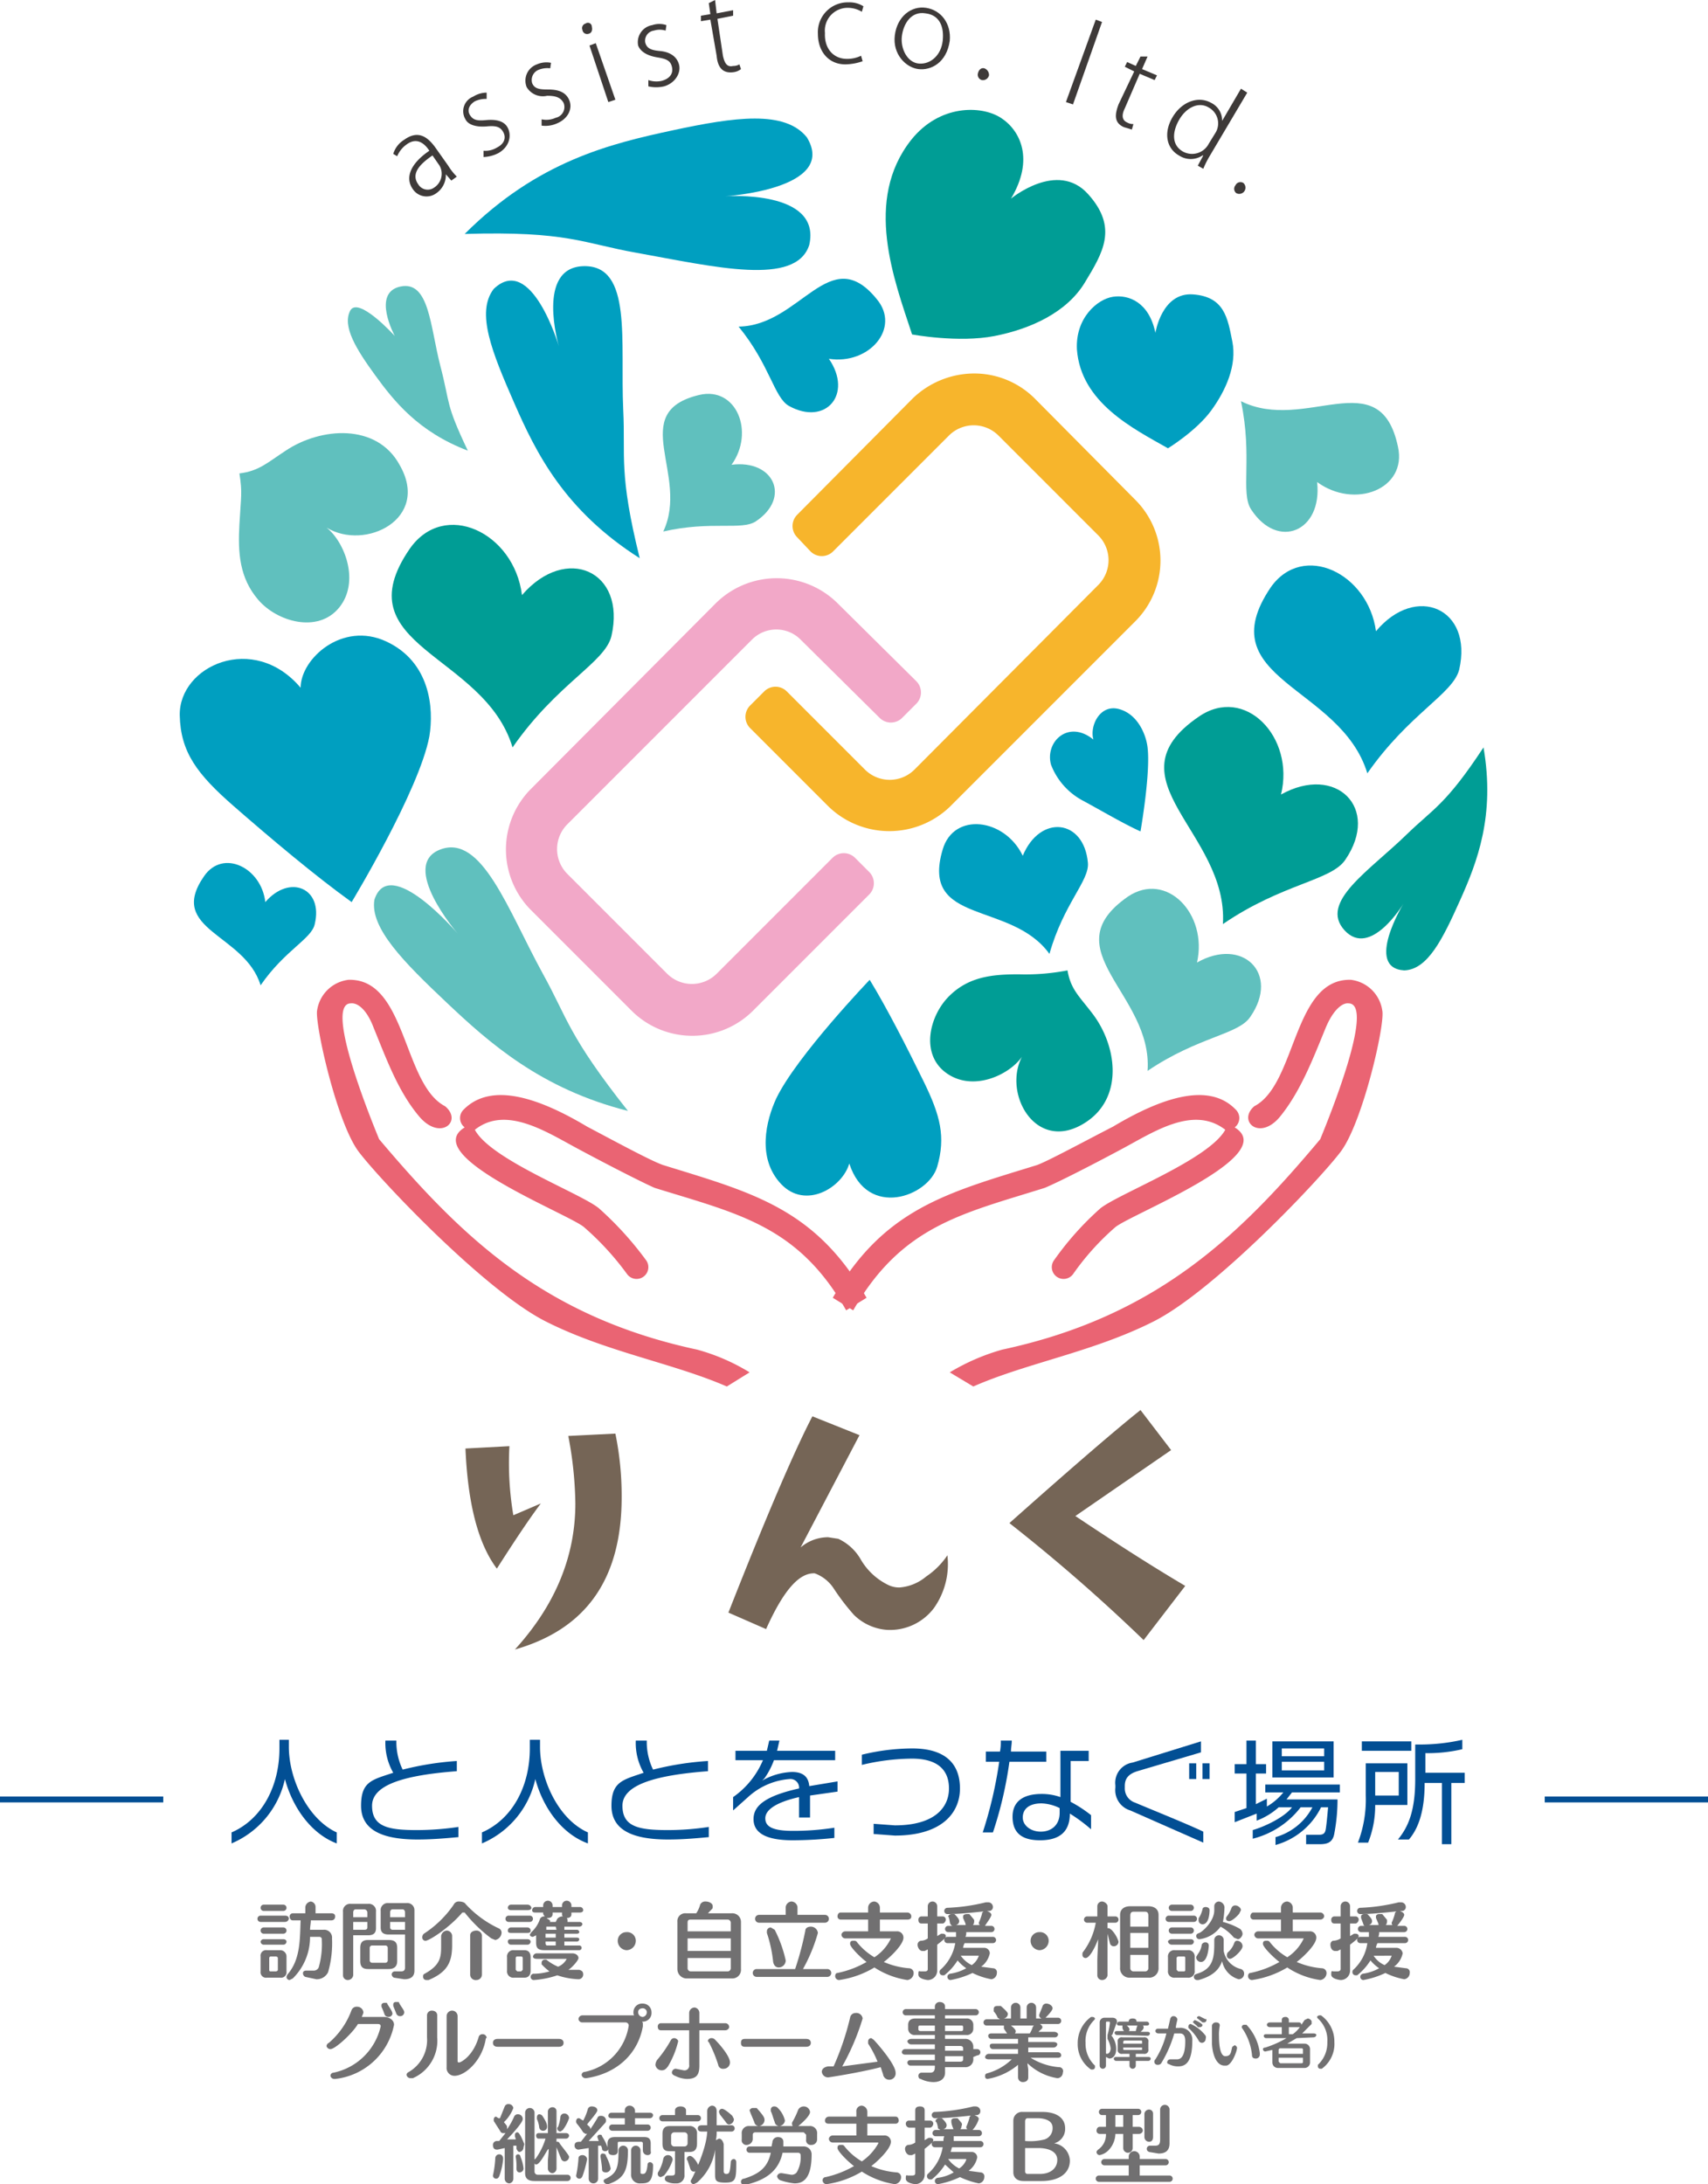 <svg xmlns="http://www.w3.org/2000/svg" viewBox="0 0 217.6 278.2"><path d="M33.2,244.8a.4.4,0,0,1,0-.8h3.1c.4,0,.5.2.5.4a.5.5,0,0,1-.5.4Zm2.5,7.1H34a.7.7,0,0,1-.8-.8v-1.9a.7.7,0,0,1,.8-.8h1.7a.8.8,0,0,1,.8.8v1.9A.7.7,0,0,1,35.7,251.9Zm-2.1-8.5a.4.4,0,1,1,0-.8h2.5a.4.4,0,0,1,0,.8Zm0,4.3a.4.4,0,0,1-.4-.4.4.4,0,0,1,.4-.3h2.5c.3,0,.4.2.4.3a.4.4,0,0,1-.4.4Zm0-1.4a.4.4,0,1,1,0-.8h2.5a.4.4,0,0,1,0,.8Zm1.8,3.1c0-.1-.1-.2-.3-.2h-.6a.2.2,0,0,0-.2.2v1.5c0,.2.1.2.2.2h.6c.2,0,.3-.1.3-.2Zm6.4,1.8a1.6,1.6,0,0,1-1.5.9l-1.4-.3a.5.5,0,0,1-.3-.5c0-.2.2-.3.4-.3h.9a.7.7,0,0,0,.7-.4,10.8,10.8,0,0,0,.4-3.5V247a.3.3,0,0,0-.3-.3H39.5a7.4,7.4,0,0,1-2.2,5.3l-.4.2a.4.4,0,0,1-.4-.4.8.8,0,0,1,.2-.4c1.6-1.9,1.5-4.5,1.6-6.8h-1c-.3,0-.4-.3-.4-.5a.4.4,0,0,1,.4-.4h1.6v-.8a.8.8,0,0,1,.7-.7.7.7,0,0,1,.6.7v.8h2c.4,0,.5.2.5.4s-.1.5-.5.5H39.6c0,.4-.1.8-.1,1.2h1.7a1,1,0,0,1,1.1,1.1A13.4,13.4,0,0,1,41.8,251.2Z" fill="#717071"/><path d="M46.9,246.5H45v5.1a.7.7,0,0,1-.7.6.6.6,0,0,1-.6-.6v-8.1a.9.9,0,0,1,1-1h2.2a.9.9,0,0,1,1,1v2.1C47.9,246.2,47.6,246.5,46.9,246.5Zm-.1-2.9a.4.4,0,0,0-.4-.4H45.3c-.2,0-.3.2-.3.4v.6h1.8Zm0,1.2H45v1h1.4c.3,0,.4-.1.4-.3Zm2.7,6H46.9c-.7,0-1-.3-1-1v-1.7c0-.7.3-1,1-1h2.6c.8,0,1.1.3,1.1,1v1.7C50.6,250.4,50.3,250.8,49.5,250.8Zm-.1-2.7a.3.3,0,0,0-.3-.3H47.4a.3.3,0,0,0-.3.3v1.6a.3.3,0,0,0,.3.3h1.7a.3.3,0,0,0,.3-.3Zm2.1,4-1.3-.2a.5.5,0,0,1-.3-.4.4.4,0,0,1,.4-.4h.8c.4,0,.5-.2.5-.5v-4.2H49.5c-.7,0-1-.3-1-.9v-2.1a.9.9,0,0,1,1-1h2.3a.9.9,0,0,1,1,.9V251C52.8,251.7,52.4,252.1,51.5,252.1Zm.1-8.5c0-.2-.1-.4-.3-.4H50c-.2,0-.3.2-.3.4v.6h1.9Zm0,1.2H49.7v.7a.3.3,0,0,0,.3.3h1.6Z" fill="#717071"/><path d="M63.9,246.2a1,1,0,0,1-.8.9l-.5-.2a17.6,17.6,0,0,1-3.4-3.3h-.3c-1.6,1.9-4.2,3.6-4.7,3.6a.4.4,0,0,1-.4-.4.6.6,0,0,1,.2-.5,13.4,13.4,0,0,0,3.8-3.7.7.7,0,0,1,.7-.4c.3,0,.7.1.8.3a13.5,13.5,0,0,0,4.2,3.1A.6.6,0,0,1,63.9,246.2Zm-9.3,6h-.3a.4.4,0,0,1-.4-.4c0-.2,0-.3.2-.4,2-1.1,2.1-2.1,2.1-3.5v-1.3a.8.8,0,0,1,.7-.7.7.7,0,0,1,.7.7v1.2C57.6,249.9,57,251.2,54.6,252.2Zm6.1,0a.7.7,0,0,1-.8-.7v-5c0-.4.4-.6.8-.6a.7.7,0,0,1,.7.6v5A.7.7,0,0,1,60.7,252.2Z" fill="#717071"/><path d="M64.8,244.8a.4.4,0,1,1,0-.8h2.7a.4.4,0,1,1,0,.8Zm2,7.1H65.5a.8.8,0,0,1-.9-.9v-1.7a.8.8,0,0,1,.9-.9h1.3c.6,0,.8.4.8.9V251C67.6,251.6,67.3,251.9,66.8,251.9Zm-1.7-5.7c-.3,0-.4-.1-.4-.3a.4.4,0,0,1,.4-.4h2.1a.4.4,0,0,1,.4.4c0,.2-.1.3-.4.3Zm0,1.5a.4.4,0,0,1-.4-.4c0-.2.1-.3.4-.3h2.1c.3,0,.4.2.4.3a.4.4,0,0,1-.4.4Zm0-4.4c-.2,0-.4-.1-.4-.3a.4.4,0,0,1,.4-.4h2.1a.5.5,0,0,1,.5.4c0,.2-.2.3-.5.3Zm1.5,6.1a.2.2,0,0,0-.2-.2h-.5a.2.2,0,0,0-.2.2v1.5l.2.2h.5l.2-.2Zm6.2-5.8v.2c0,.4-.3.5-.6.5h0a.4.4,0,0,1,.1.3v.2h1.5c.2,0,.4.1.4.3a.4.4,0,0,1-.4.3H71.9v.4h1.6a.3.3,0,0,1,.3.3c0,.1-.1.2-.3.2H71.9v.5h1.6c.2,0,.3.1.3.2a.3.3,0,0,1-.3.3H71.9v.5h1.9a.3.3,0,0,1,.3.3.3.3,0,0,1-.3.3H69.4c-.9,0-1.1-.3-1.1-1v-.9l-.4.2c-.2,0-.4-.1-.4-.3l.2-.3a3.9,3.9,0,0,0,1.1-1.7.6.6,0,0,1,.6-.3l-.2-.3v-.2h-1c-.3,0-.4-.1-.4-.3a.4.4,0,0,1,.4-.4h1v-.2a.6.6,0,0,1,1.2,0v.2h1.2v-.2a.6.6,0,0,1,1.2,0v.2h1.1a.4.4,0,0,1,.4.4c0,.2-.2.3-.4.3Zm1.5,7.9a.6.6,0,0,1-.6.6,9.6,9.6,0,0,1-2.7-.5,11.8,11.8,0,0,1-3,.6.4.4,0,0,1-.4-.4c0-.2.1-.3.3-.4a7.1,7.1,0,0,0,2.1-.3,8.1,8.1,0,0,1-1-.9V250a.4.4,0,0,1,.4-.4h.2a6,6,0,0,0,1.5.9,2.1,2.1,0,0,0,1.1-1H68.4c-.3,0-.5-.1-.5-.3a.5.5,0,0,1,.5-.4h4.5c.5,0,.8.3.8.6s-.9,1.3-1.3,1.5h1.4C74.1,251,74.3,251.1,74.3,251.5Zm-3.5-6.1H69.6v.4h1.3Zm0,.9H69.5v.5h1.3Zm0,1H69.5v.2c0,.2.1.3.2.3h1.1Zm.8-3.5v-.2H70.4v.2c0,.3-.2.5-.6.5s.3.2.3.4a.1.1,0,0,1-.1.1h.8l.2-.4a.9.9,0,0,1,.6-.3h.1A.4.4,0,0,1,71.6,243.8Z" fill="#717071"/><path d="M79.8,248.4a1.2,1.2,0,0,1-1.1-1.2,1.1,1.1,0,0,1,1.1-1.1,1.1,1.1,0,0,1,1.2,1.1A1.2,1.2,0,0,1,79.8,248.4Z" fill="#717071"/><path d="M93.3,252H87.4a1.2,1.2,0,0,1-1.1-1.2v-6a1,1,0,0,1,1.1-1.1h1.3a3.7,3.7,0,0,0,.5-1.1.7.7,0,0,1,.7-.4c.4,0,.9.2.9.6s0,.2-.6.9h3a1.1,1.1,0,0,1,1.2,1.1v6A1.1,1.1,0,0,1,93.3,252Zm-.2-7.1a.4.4,0,0,0-.4-.4H88c-.3,0-.4.1-.4.4V246h5.5Zm0,2H87.6v1.6h5.5Zm0,2.5H87.6v1.3a.4.4,0,0,0,.4.4h4.7a.4.4,0,0,0,.4-.4Z" fill="#717071"/><path d="M96.4,251.8a.5.5,0,0,1-.5-.5.5.5,0,0,1,.5-.5h4.9a39.2,39.2,0,0,0,1.3-4.9c0-.3.3-.5.7-.5a.9.9,0,0,1,.9.8,21.1,21.1,0,0,1-1.9,4.6h3.1a.5.5,0,0,1,.5.5.5.5,0,0,1-.5.5Zm.3-6.9a.5.5,0,0,1,0-1h3.4v-1a.8.8,0,0,1,.7-.7.8.8,0,0,1,.8.7v1h3.5a.5.5,0,0,1,0,1Zm3.4,4.8a.9.9,0,0,1-.9.9c-.3,0-.6-.2-.7-.7a17,17,0,0,0-.8-3.7V246a.5.5,0,0,1,.5-.5l.5.3A16.4,16.4,0,0,1,100.1,249.7Z" fill="#717071"/><path d="M116.4,251.3a.9.9,0,0,1-.8.9,10.6,10.6,0,0,1-4.2-1.6,12,12,0,0,1-4.5,1.6.5.5,0,0,1-.5-.5c0-.2.1-.4.3-.4a12.4,12.4,0,0,0,3.7-1.4c-.8-.6-2.1-1.9-2.1-2.3s.2-.4.5-.4a.4.4,0,0,1,.4.2,7.9,7.9,0,0,0,2.2,1.9,5.8,5.8,0,0,0,2.1-2.4h-5.8a.5.5,0,0,1-.5-.5.5.5,0,0,1,.5-.4h2.9v-1.5h-3.5a.4.4,0,0,1-.4-.4c0-.2.1-.5.4-.5h3.5V243a.8.8,0,0,1,.8-.8.8.8,0,0,1,.7.8v.6h3.5a.5.5,0,0,1,.5.5c0,.2-.1.4-.5.4h-3.5V246h2.1a.8.8,0,0,1,.9.8c0,.9-1.7,2.5-2.5,3.1a10,10,0,0,0,3.2.8A.6.6,0,0,1,116.4,251.3Z" fill="#717071"/><path d="M119.4,247.7V251a1.2,1.2,0,0,1-1.2,1.2s-1.2-.1-1.2-.7.1-.4.3-.4h.5c.3,0,.4-.1.4-.3v-2.5l-.4.2h-.3c-.3,0-.6-.4-.6-.8a.5.5,0,0,1,.4-.5,1.6,1.6,0,0,0,.9-.3V245h-.8c-.3,0-.4-.2-.4-.5a.4.4,0,0,1,.4-.4h.8v-1.3a.6.6,0,1,1,1.2,0v1.3h.7a.4.4,0,0,1,.4.4c0,.2-.2.5-.4.5h-.7v1.6l.5-.3h.2c.2,0,.4.1.4.3S120.3,247,119.4,247.7Zm7.6,3.6a.8.8,0,0,1-.7.8,9,9,0,0,1-2.4-.8,11.1,11.1,0,0,1-2.8.9.4.4,0,0,1-.4-.4c0-.2.1-.3.3-.4a5.8,5.8,0,0,0,2.1-.7,5.2,5.2,0,0,1-1.1-1,7.5,7.5,0,0,1-1.7,1.9h-.2a.4.4,0,0,1-.4-.4.4.4,0,0,1,.1-.3,5.8,5.8,0,0,0,1.9-3.4h-1a.4.4,0,1,1,0-.8h1.1v-.6h-1a.4.4,0,1,1,0-.8h.6c-.2,0-.2-.1-.3-.2s-.1-.5-.2-.8-.1-.1-.1-.2.2-.3.4-.3h.4c.5.5.6.7.6.9a.5.5,0,0,1-.5.5h3.2c-.1,0-.2-.1-.2-.3h0a7.6,7.6,0,0,0,.4-1.1c0-.3.3-.4.5-.4s.7.2.7.5-.8,1.3-.8,1.4h.8a.4.4,0,1,1,0,.8h-3.2a1.3,1.3,0,0,1-.1.6h3.5a.4.4,0,1,1,0,.8h-3.6a1.4,1.4,0,0,0-.2.6h2.7a.7.7,0,0,1,.7.7,2.8,2.8,0,0,1-1.1,1.7l1.5.2A.5.5,0,0,1,127,251.3Zm-6.3-7.5a.4.4,0,0,1,0-.8,24.1,24.1,0,0,0,4.9-.7h.3a.6.6,0,0,1,.6.6.5.5,0,0,1-.4.5C125.5,243.4,122.8,243.8,120.7,243.8Zm4,5.3h-2.3a3.7,3.7,0,0,0,1.4,1.2A2.3,2.3,0,0,0,124.7,249.1Zm-.6-4.3a.6.6,0,0,1-.6.6c-.3,0-.5-.1-.5-.4l-.3-.7v-.2c0-.2.2-.3.5-.3h.3l.5.6A.4.4,0,0,1,124.1,244.8Z" fill="#717071"/><path d="M132.4,248.4a1.2,1.2,0,0,1-1.1-1.2,1.1,1.1,0,0,1,1.1-1.1,1.1,1.1,0,0,1,1.2,1.1A1.2,1.2,0,0,1,132.4,248.4Z" fill="#717071"/><path d="M142.5,247.3a.6.6,0,0,1-.6.6.5.5,0,0,1-.5-.4l-.3-1.2v5.3a.7.7,0,0,1-.7.6.6.6,0,0,1-.6-.6h0v-1.8c0-.7.1-2,.1-2.8-.4,1.1-1.1,2.4-1.6,2.4a.4.4,0,0,1-.4-.4c0-.2,0-.3.1-.4a8.6,8.6,0,0,0,1.6-3.7h-1.1a.4.4,0,0,1-.4-.4.4.4,0,0,1,.4-.4h1.3v-1.3h0a.6.6,0,0,1,.6-.6c.3,0,.7.3.7.6v1.3h1a.4.4,0,1,1,0,.8h-1v.7h.2l.3.2A3.8,3.8,0,0,1,142.5,247.3Zm3.8,4.6H144a1.2,1.2,0,0,1-1.3-1.3v-6.7c0-.7.5-1.1,1.3-1.1h2.3c.8,0,1.3.4,1.3,1.1v6.7A1.2,1.2,0,0,1,146.3,251.9Zm0-7.9c0-.3-.1-.5-.4-.5h-1.5c-.3,0-.4.2-.4.5v1.4h2.3Zm0,2.2H144v1.9h2.3Zm0,2.8H144v1.7a.4.4,0,0,0,.4.4h1.5a.4.4,0,0,0,.4-.4Z" fill="#717071"/><path d="M148.9,244.8a.4.4,0,0,1,0-.8h3.2a.4.4,0,0,1,0,.8Zm2.4,7.1h-1.6a.8.8,0,0,1-.9-.9v-1.7a.8.8,0,0,1,.9-.9h1.6a.8.8,0,0,1,.9.9V251A.8.8,0,0,1,151.3,251.9Zm-2-4.2a.5.5,0,0,1-.5-.4c0-.1.2-.3.5-.3h2.4c.3,0,.4.2.4.3a.4.4,0,0,1-.4.4Zm0-1.4a.4.4,0,0,1,0-.8h2.4a.4.4,0,0,1,0,.8Zm0-2.9a.4.4,0,0,1,0-.8h2.4a.4.4,0,0,1,0,.8Zm1.7,6c0-.1,0-.2-.2-.2h-.6c-.2,0-.3.1-.3.2v1.5l.2.2h.7c.2,0,.2-.1.2-.2Zm7.5,2a.7.7,0,0,1-.7.7,3,3,0,0,1-2.1-2.3c-.4,1.1-1.2,1.9-3,2.4h-.2a.4.4,0,0,1-.4-.4c0-.2.1-.3.4-.4,2-.6,2.2-2,2.2-3.8v-.5a.6.6,0,1,1,1.2,0v1.4a2.9,2.9,0,0,0,2.2,2.3A.6.6,0,0,1,158.5,251.4Zm-5.5-1.5a.6.6,0,0,1-.6-.6c0-.1.1-.2.2-.4a2.4,2.4,0,0,0,.5-1.2.5.5,0,0,1,.5-.3.4.4,0,0,1,.4.4C154,247.9,153.9,249.9,153,249.9Zm5.3-3.6c0,.3-.3.7-.6.7l-.5-.2a5.8,5.8,0,0,0-1.7-1.4,3.9,3.9,0,0,1-2.7,1.6.4.4,0,0,1-.4-.4c0-.2.1-.3.4-.4s1.9-1.4,1.9-2.9v-.5a.6.6,0,0,1,.6-.6.8.8,0,0,1,.7.7,11.1,11.1,0,0,1-.2,1.9,8.5,8.5,0,0,1,2.2.9A.9.9,0,0,1,158.3,246.3Zm-5.1-1.2a.5.5,0,0,1-.5-.5c0-.2,0-.3.1-.4a4.2,4.2,0,0,0,.4-1c0-.2.2-.3.4-.3s.5.1.5.4h0C154.1,243.4,154.1,245.1,153.2,245.1Zm3.4-.4c-.2,0-.4-.1-.4-.3a.4.4,0,0,1,.1-.3,3.9,3.9,0,0,0,.6-1.1.5.5,0,0,1,.5-.3c.3,0,.7.3.7.6l-.2.4C157.8,243.9,157,244.7,156.6,244.7Zm.1,4.8a.4.4,0,0,1-.4-.4.8.8,0,0,1,.1-.4,2.8,2.8,0,0,0,.8-1.1c.1-.3.2-.4.4-.4a.7.7,0,0,1,.7.7C158.3,248.4,157.1,249.5,156.7,249.5Z" fill="#717071"/><path d="M169,251.3a.9.9,0,0,1-.8.9,10.1,10.1,0,0,1-4.2-1.6,12,12,0,0,1-4.5,1.6.5.5,0,0,1-.5-.5c0-.2.1-.4.3-.4a12.4,12.4,0,0,0,3.7-1.4c-.8-.6-2.1-1.9-2.1-2.3s.2-.4.5-.4a.4.4,0,0,1,.4.2,7.9,7.9,0,0,0,2.2,1.9,5.8,5.8,0,0,0,2.1-2.4h-5.8a.5.5,0,0,1-.5-.5.5.5,0,0,1,.5-.4h2.9v-1.5h-3.5a.4.4,0,0,1-.4-.4c0-.2.1-.5.4-.5h3.5V243a.8.8,0,0,1,.8-.8.8.8,0,0,1,.7.8v.6h3.5a.5.5,0,0,1,.5.5.5.5,0,0,1-.5.4h-3.5V246h2.1a.8.8,0,0,1,.9.8c0,.9-1.7,2.5-2.5,3.1a10,10,0,0,0,3.2.8A.6.6,0,0,1,169,251.3Z" fill="#717071"/><path d="M172,247.7V251a1.2,1.2,0,0,1-1.2,1.2s-1.2-.1-1.2-.7.1-.4.3-.4h.5c.2,0,.4-.1.4-.3v-2.5l-.4.2h-.3c-.4,0-.6-.4-.6-.8a.5.5,0,0,1,.3-.5,1.9,1.9,0,0,0,1-.3V245H170c-.3,0-.4-.2-.4-.5a.4.4,0,0,1,.4-.4h.8v-1.3a.6.6,0,0,1,1.2,0v1.3h.7a.4.4,0,0,1,.4.4c0,.2-.2.5-.4.5H172v1.6l.5-.3h.2c.2,0,.4.1.4.3S172.9,247,172,247.7Zm7.6,3.6a.8.8,0,0,1-.7.8,9,9,0,0,1-2.4-.8,11.1,11.1,0,0,1-2.8.9.4.4,0,0,1-.4-.4c0-.2.1-.3.3-.4a5.8,5.8,0,0,0,2.1-.7,5.2,5.2,0,0,1-1.1-1,7.5,7.5,0,0,1-1.7,1.9h-.2a.4.4,0,0,1-.4-.4.4.4,0,0,1,.1-.3,5.6,5.6,0,0,0,1.8-3.4h-.9a.4.4,0,1,1,0-.8h1.1v-.6h-1a.4.4,0,0,1,0-.8h.5a.2.2,0,0,1-.2-.2l-.3-.8v-.2c0-.2.2-.3.4-.3h.4c.5.5.6.7.6.9a.5.5,0,0,1-.5.5h3.1a.4.4,0,0,1-.1-.3h0a7.6,7.6,0,0,0,.4-1.1c0-.3.3-.4.5-.4s.7.2.7.5-.8,1.3-.9,1.4h.9a.4.4,0,1,1,0,.8h-3.2a1.3,1.3,0,0,1-.1.6H179a.4.4,0,1,1,0,.8h-3.5a1.4,1.4,0,0,0-.2.6h2.6a.8.8,0,0,1,.8.7,2.8,2.8,0,0,1-1.1,1.7l1.5.2A.5.5,0,0,1,179.6,251.3Zm-6.3-7.5a.4.4,0,0,1,0-.8,24.1,24.1,0,0,0,4.9-.7h.3a.6.6,0,0,1,.6.6.5.5,0,0,1-.4.5C178.1,243.4,175.3,243.8,173.3,243.8Zm4,5.3H175a3.1,3.1,0,0,0,1.4,1.2A2.3,2.3,0,0,0,177.3,249.1Zm-.6-4.3a.6.6,0,0,1-.6.6c-.3,0-.5-.1-.5-.4l-.3-.7v-.2c0-.2.2-.3.4-.3h.4l.5.6A.4.4,0,0,1,176.7,244.8Z" fill="#717071"/><path d="M42.7,264.8h-.1a.5.5,0,0,1-.5-.4.4.4,0,0,1,.4-.4,7.8,7.8,0,0,0,6-5.9c0-.2-.1-.3-.4-.3H45.6c-.7,1.2-2.9,3.2-3.5,3.2a.5.5,0,0,1-.5-.4.5.5,0,0,1,.3-.4,10,10,0,0,0,2.9-4.2.7.7,0,0,1,.7-.4.8.8,0,0,1,.8.7c0,.2-.2.5-.2.6h2.8c.7,0,1.3.4,1.3,1A8.6,8.6,0,0,1,42.7,264.8Zm7.3-8.3a.5.5,0,0,1-.5.4.5.5,0,0,1-.5-.3,10.4,10.4,0,0,0-.4-1v-.2c0-.2.2-.3.4-.3h.3C49.3,255.3,50,256.1,50,256.5Zm1.5-.2a.5.5,0,0,1-.5.5.5.5,0,0,1-.5-.3l-.4-1v-.2a.3.3,0,0,1,.3-.3h.4C51,255.5,51.5,256,51.5,256.3Z" fill="#717071"/><path d="M52.6,264.7h-.3a.5.5,0,0,1-.5-.4c0-.2.1-.3.3-.4a4.7,4.7,0,0,0,2.3-4.4v-2.8a.6.6,0,0,1,.6-.6c.4,0,.7.2.7.6v2.8A5.2,5.2,0,0,1,52.6,264.7Zm5.3-.3a1,1,0,0,1-1-1.1v-6.5a.7.7,0,0,1,1.4,0v5.7c0,.1,0,.2.2.2s1.8-.8,2.5-3.3a.5.5,0,0,1,.5-.3.5.5,0,0,1,.5.5h-.1C61.5,262.4,59.3,264.4,57.9,264.4Z" fill="#717071"/><path d="M63.4,260.7c-.4,0-.6-.2-.6-.5s.2-.5.6-.5h7.8c.4,0,.6.2.6.5s-.2.5-.6.5Z" fill="#717071"/><path d="M81.9,257.5h-.1a.4.4,0,0,1,.1.3v.3c-.6,3.4-3.2,6-7.2,6.6h-.1a.5.5,0,0,1-.5-.4.4.4,0,0,1,.4-.4,7.1,7.1,0,0,0,5.6-5.9.4.4,0,0,0-.4-.4H74.2a.5.5,0,0,1-.5-.4.5.5,0,0,1,.5-.5h6.6c-.1-.1-.1-.2-.1-.4a1.1,1.1,0,0,1,1.2-1.1,1.1,1.1,0,0,1,1.1,1.1A1.1,1.1,0,0,1,81.9,257.5Zm0-1.7c-.4,0-.6.2-.6.5a.6.6,0,0,0,.6.6.6.6,0,0,0,.5-.6A.5.5,0,0,0,81.9,255.8Z" fill="#717071"/><path d="M85.1,263.2c-.3.4-.5.5-.8.5a.8.8,0,0,1-.8-.7,1.4,1.4,0,0,1,.2-.6,15.1,15.1,0,0,0,1.8-2.6.5.5,0,0,1,.4-.2c.2,0,.5.2.5.4A11.4,11.4,0,0,1,85.1,263.2Zm7.8-5a.5.5,0,0,1-.5.4H89.1v4.5c0,1.1-.3,1.7-1.6,1.7a3.7,3.7,0,0,1-1.5-.4c-.3-.1-.4-.3-.4-.4a.5.5,0,0,1,.5-.5h0l1,.2a.6.6,0,0,0,.7-.7v-4.4H84.2c-.3,0-.4-.2-.4-.5a.4.4,0,0,1,.4-.4h3.6v-1.3a.7.7,0,0,1,.7-.7.7.7,0,0,1,.6.7v1.3h3.3A.5.5,0,0,1,92.9,258.2Zm.1,4.5a.8.8,0,0,1-.8.8.6.6,0,0,1-.7-.5,17.8,17.8,0,0,0-1.2-2.9c-.1,0-.1-.1-.1-.2s.2-.3.4-.3a.6.6,0,0,1,.5.2C91.7,260.4,93,261.9,93,262.7Z" fill="#717071"/><path d="M94.9,260.7c-.4,0-.5-.2-.5-.5s.1-.5.5-.5h7.8c.4,0,.6.2.6.5s-.2.5-.6.5Z" fill="#717071"/><path d="M114.1,264a.8.8,0,0,1-.8.9.8.8,0,0,1-.8-.7l-.3-.9c-2.7.7-6.6,1.3-6.7,1.3a.8.8,0,0,1-.8-.7c0-.3.2-.6.8-.7h.7a34.7,34.7,0,0,0,2.1-6.2.7.7,0,0,1,.7-.6.8.8,0,0,1,.9.7,30.4,30.4,0,0,1-2.6,6.1l4.5-.6a12.7,12.7,0,0,0-1.2-2.3V260a.4.4,0,0,1,.4-.4l.3.2C111.6,260.1,114.1,262.9,114.1,264Z" fill="#717071"/><path d="M124,262v.2a1,1,0,0,1-1.1,1.1h-2.5v.7c0,.7-.5,1.2-1.5,1.2a3.7,3.7,0,0,1-1.6-.4c-.2,0-.3-.2-.3-.4a.4.4,0,0,1,.4-.4h1.1c.4,0,.6-.2.6-.7v-.2H116a.4.4,0,0,1-.4-.4c0-.1.1-.3.4-.3h3.1v-.7h-3.8c-.3,0-.4-.2-.4-.3a.4.4,0,0,1,.4-.4h3.8v-.6h-3a.5.5,0,0,1-.5-.4c0-.1.2-.3.5-.3h3v-.5h-2.5a.8.8,0,0,1-.9-.8v-.5c0-.5.3-.8.9-.8h2.5v-.4h-3.7a.4.4,0,0,1,0-.8h3.7v-.3a.6.6,0,0,1,.6-.6c.4,0,.7.2.7.6v.3h3.9a.4.4,0,0,1,0,.8h-3.9v.4h2.7a.8.8,0,0,1,.9.8v.5a.8.8,0,0,1-.9.8h-2.7v.5h2.5a1,1,0,0,1,1.1,1v.3h.5a.4.4,0,0,1,0,.8Zm-4.9-4h-1.8c-.2,0-.3,0-.3.2v.3c0,.1.1.2.3.2h1.8Zm3.6.2c0-.2-.1-.2-.2-.2h-2.1v.7h2.1a.2.2,0,0,0,.2-.2Zm-.4,2.4h-1.9v.6h2.3v-.3C122.7,260.7,122.6,260.6,122.3,260.6Zm.4,1.3h-2.3v.7h1.9c.3,0,.4-.1.4-.3Z" fill="#717071"/><path d="M135.4,264a.7.7,0,0,1-.7.7,7.1,7.1,0,0,1-3.8-1.9c0,.3.1.6.1.9v.9c0,.4-.3.6-.7.6a.6.6,0,0,1-.6-.6V263a8.2,8.2,0,0,1-3.9,1.8.3.3,0,0,1-.3-.3c0-.2,0-.3.2-.4a7.3,7.3,0,0,0,3.2-1.8H126c-.3,0-.5-.1-.5-.3a.5.5,0,0,1,.5-.4h3.7V261h-3.2a.4.4,0,0,1-.4-.4c0-.2.1-.3.4-.3h3.2v-.6h-3.4a.4.4,0,0,1-.4-.4c0-.2.2-.3.4-.3h2l-.4-.6V258h-2.2a.4.4,0,1,1,0-.8h1.7l-.3-.2a2.2,2.2,0,0,0-.5-.8v-.3c0-.3.2-.4.5-.4h.4c.8.7.9.9.9,1a.6.6,0,0,1-.6.6h1v-1.4a.6.6,0,0,1,1.2,0v1.4h.8v-1.4a.6.6,0,0,1,1.2,0v1.4h.7a.5.5,0,0,1-.3-.3v-.2l.4-1a.5.5,0,0,1,.5-.4c.4,0,.8.3.8.6s-.7,1-.9,1.2h1.6a.4.4,0,1,1,0,.8h-2.3c.1.1.3.2.3.4s-.1.2-.5.6h2c.3,0,.5.2.5.3a.4.4,0,0,1-.4.4H131v.6h3.2c.3,0,.5.1.5.3a.5.5,0,0,1-.5.4H131v.6h3.8a.4.4,0,0,1,.4.4c0,.1-.1.3-.4.3h-3.5a8.1,8.1,0,0,0,3.6,1.2A.5.5,0,0,1,135.4,264Zm-6.6-6c.5.4.6.6.6.7a.4.4,0,0,1-.1.3h1.9a3.9,3.9,0,0,0,.4-.9.1.1,0,0,0,.1-.1Z" fill="#717071"/><path d="M138.3,260.2a3.8,3.8,0,0,0,1.2,2.9v.2a.3.3,0,0,1-.3.3h-.2a3.9,3.9,0,0,1-1.7-3.3,4.1,4.1,0,0,1,1.7-3.4h.2c.1,0,.3.1.3.2a.3.3,0,0,1-.1.2A3.7,3.7,0,0,0,138.3,260.2Z" fill="#717071"/><path d="M141.7,259.2h-.1a.3.3,0,0,0,.1.2,2.7,2.7,0,0,1,.5,1.6c0,.8-.4,1.2-.9,1.2l-.4-.2v1.1a.4.4,0,1,1-.8,0v-5.5a.6.6,0,0,1,.6-.6h1c.4,0,.6.2.6.5a.4.4,0,0,1-.1.3Zm-.2,1.7a3.4,3.4,0,0,0-.4-1.2v-.5a9.9,9.9,0,0,0,.3-1.5c0-.1,0-.2-.1-.2H141c-.1,0-.1.1-.1.2v3.8a.1.1,0,0,0,.1.1C141.4,261.6,141.5,261.1,141.5,260.9Zm4.2.7h-1v.4h1.6c.2,0,.3.1.3.2a.3.3,0,0,1-.3.3h-1.6v.6a.4.4,0,1,1-.8,0v-.6h-1.7a.3.3,0,0,1-.3-.3c0-.1.1-.2.3-.2h1.7v-.4H143a.5.5,0,0,1-.6-.6v-.9a.5.5,0,0,1,.6-.6h2.7a.5.5,0,0,1,.6.6v.9A.5.5,0,0,1,145.7,261.6Zm-3.4-2.4a.3.3,0,0,1-.3-.3c0-.1.1-.2.3-.2h.9a.8.8,0,0,1-.2-.4V258h-.4c-.2,0-.3-.1-.3-.2a.3.3,0,0,1,.3-.3h1.2c0-.3.2-.4.5-.4s.5.1.5.4h1.3a.3.3,0,0,1,.3.3c0,.1-.1.2-.3.2h-.5c.1.1.1.1.1.2s0,.3-.4.6h.9c.2,0,.3.1.3.2a.3.3,0,0,1-.3.3Zm3.2.9c0-.1,0-.2-.1-.2h-2.1a.2.2,0,0,0-.2.2v.2h2.4Zm0,.7h-2.4v.2c0,.1.1.1.2.1h2.1c.1,0,.1,0,.1-.1Zm-2.1-2.9c.2.1.5.4.5.6a.3.3,0,0,1-.1.2h.9a6.4,6.4,0,0,1,.2-.7h-1.5Z" fill="#717071"/><path d="M150.1,263.2a2.4,2.4,0,0,1-1.2-.3.2.2,0,0,1-.2-.2.4.4,0,0,1,.4-.4h.8c.3,0,1.1,0,1.1-2.3,0-.8-.3-1-.7-1h-.7a15.3,15.3,0,0,1-1.6,3.7.5.5,0,0,1-.5.3.4.4,0,0,1-.3-.7,11,11,0,0,0,1.4-3.3h-1c-.3,0-.4-.2-.4-.3a.3.3,0,0,1,.3-.3h1.3l.3-1.3c.1-.2.2-.3.4-.3a.5.5,0,0,1,.5.4c0,.1-.2.8-.2,1.1h.4a1.5,1.5,0,0,1,1.7,1.6C151.9,262.6,151.1,263.2,150.1,263.2Zm3.5-3.5a.5.5,0,0,1-.5.5.5.5,0,0,1-.4-.3,6.1,6.1,0,0,0-1.3-1.6v-.2a.3.3,0,0,1,.3-.3,4.8,4.8,0,0,1,1.9,1.5A.6.6,0,0,1,153.6,259.7Zm-.4-1.8a.3.3,0,0,1-.3.3h-.3c-.1-.2-.3-.3-.5-.5s-.1-.1-.1-.2l.2-.2a2.8,2.8,0,0,1,.9.5Zm.5-.6a.3.3,0,0,1-.3.3h-.2l-.5-.4c-.1-.1-.2-.1-.2-.2s.1-.2.3-.2l.8.4C153.7,257.1,153.7,257.2,153.7,257.3Z" fill="#717071"/><path d="M156.2,263.1H156c-.9,0-1.5-1.1-1.6-2.8v-2.3a.5.5,0,0,1,.5-.4c.3,0,.5.1.5.4h0a6.1,6.1,0,0,0-.1,1.4c0,.3,0,2.5.8,2.5s.7-.6.9-1.2l.3-.2a.5.5,0,0,1,.3.3C157.6,261.3,156.9,263.1,156.2,263.1Zm4.3-1.4a.5.5,0,0,1-.5.5c-.3,0-.5-.1-.5-.5a7.3,7.3,0,0,0-1.2-3.3.3.3,0,0,1-.1-.2.3.3,0,0,1,.3-.3h.3a6.4,6.4,0,0,1,1.7,3.6Z" fill="#717071"/><path d="M165.2,259.6l-1.2.7h2.2a.7.7,0,0,1,.7.7v1.7a.7.7,0,0,1-.7.7h-3.4a.7.7,0,0,1-.7-.7h0v-1.6l-.9.2a.3.3,0,0,1-.3-.3c0-.1.1-.2.3-.2a13.1,13.1,0,0,0,2.7-1.2h-2.6a.3.3,0,0,1-.3-.3c0-.1.1-.2.3-.2h2v-.9h-1.5c-.3,0-.4-.2-.4-.3s.1-.3.4-.3h1.5v-.3c0-.3.2-.4.5-.4a.4.4,0,0,1,.4.4v.3h1.3a.3.3,0,0,1,.3.3h0l.4-.6.4-.2c.2,0,.5.2.5.4v.3l-1.2,1.2h1.4c.3,0,.4.1.4.2s-.1.3-.4.3Zm.8,1.5c0-.1,0-.2-.2-.2h-2.7a.2.2,0,0,0-.2.2v.5H166Zm0,1h-3.1v.5l.2.2h2.7c.2,0,.2-.1.2-.2Zm-.5-3.9h-1.3v.9h.5a3.8,3.8,0,0,0,.9-.9Z" fill="#717071"/><path d="M168.4,263.5h-.2a.3.3,0,0,1-.3-.3v-.2a3.8,3.8,0,0,0,1.2-2.9,3.7,3.7,0,0,0-1.2-3,.3.3,0,0,1-.1-.2c0-.1.2-.2.3-.2h.2a4.1,4.1,0,0,1,1.7,3.4A3.9,3.9,0,0,1,168.4,263.5Z" fill="#717071"/><path d="M66.7,273.5a.6.6,0,0,1-.5.6c-.2,0-.3-.2-.4-.4v-.4h-.4v4.2a.6.6,0,0,1-.5.6.6.6,0,0,1-.6-.6h0v-3.9l-.9.2h-.1c-.4,0-.5-.3-.5-.6a.5.5,0,0,1,.5-.5h.3l.8-1h-.3c-.2,0-.3-.1-.4-.3l-.7-1.1a.4.4,0,0,1-.1-.3c0-.2.1-.4.3-.4l.3.2h.2l.6-1.5a.5.5,0,0,1,.5-.3.6.6,0,0,1,.6.5,4.8,4.8,0,0,1-1.2,1.8c.3.4.4.4.4.7v.2a8.9,8.9,0,0,0,.9-1.6.5.5,0,0,1,.5-.3.6.6,0,0,1,.6.6c0,.1,0,.5-2,2.6h1.1c0-.2-.1-.3-.1-.4v-.2a.3.3,0,0,1,.3-.3c.1,0,.3,0,.9,1.5Zm-3.1,3.7c-.1.2-.2.3-.4.3a.4.4,0,0,1-.4-.4h0a13,13,0,0,0,.3-2.2.5.5,0,0,1,.5-.5c.3,0,.5.2.5.6A8.4,8.4,0,0,1,63.6,277.2Zm3.1-1a.5.5,0,0,1-.5.5c-.2,0-.4-.1-.4-.5a7.1,7.1,0,0,0-.1-1.5h0a.3.3,0,0,1,.3-.3.3.3,0,0,1,.3.3A5,5,0,0,1,66.7,276.2Zm5.8-1.5a.6.6,0,0,1-.6.6.5.5,0,0,1-.4-.3l-.6-1.5v2.7a.6.6,0,0,1-.5.6.6.6,0,0,1-.6-.6v-.9c0-.3.1-1,.1-1.5s-1,1.9-1.6,1.9a.2.2,0,0,1-.2-.2v1.1a.4.4,0,0,0,.4.4h3.8a.4.4,0,1,1,0,.8H68.1c-.8,0-1.2-.3-1.2-1v-7.7a.6.6,0,0,1,1.2,0v6a.1.1,0,0,1,.1-.1,8.4,8.4,0,0,0,1.3-2.6h-.9c-.2,0-.3-.2-.3-.4a.3.3,0,0,1,.3-.3h1.2v-2.8a.6.6,0,0,1,.6-.5.5.5,0,0,1,.5.5v2.8h1.2c.3,0,.4.2.4.3a.4.4,0,0,1-.4.4H70.9v.4H71c.1,0,.2,0,.3.2S72.5,274.5,72.5,274.7Zm-2.8-3.8a.5.5,0,0,1-.5.5.5.5,0,0,1-.5-.4,3.5,3.5,0,0,0-.3-1.1v-.2c0-.2.1-.4.3-.4a.5.5,0,0,1,.4.2C69.7,270.4,69.7,270.7,69.7,270.9Zm2,.4-.3.2a.4.4,0,0,1-.4-.4c0-.1,0-.1.1-.2a5,5,0,0,0,.3-1.3.5.5,0,0,1,.5-.4.6.6,0,0,1,.6.6A5.3,5.3,0,0,1,71.7,271.3Z" fill="#717071"/><path d="M82.5,274.5a.6.6,0,0,1-.6-.6V273a.2.2,0,0,0-.2-.2H78.9c-.2,0-.2.1-.2.2v1c0,.4-.3.5-.6.5s-.6-.1-.6-.5v-.3c0,.2-.2.3-.4.3s-.4-.1-.4-.3-.1-.2-.1-.4h-.4v4.2a.6.6,0,1,1-1.2,0v-3.9l-1.3.2a.5.5,0,0,1-.5-.5c0-.5.4-.5.8-.5a23.7,23.7,0,0,0,2.1-3c.1-.3.3-.3.5-.3a.6.6,0,0,1,.6.5c0,.2,0,.3-.1.4l-2.1,2.3h1.3c-.1-.1-.1-.3-.2-.5h0a.3.3,0,0,1,.3-.3c.1,0,.3,0,.3.2a6.1,6.1,0,0,1,.7,1.4h0v-.5c0-.5.3-.8.9-.8h3.8c.6,0,.8.3.8.8v1C83,274.3,82.8,274.5,82.5,274.5Zm-7.7-3.9.2.2a.4.4,0,0,1,.2.4.6.6,0,0,1-.6.6l-.3-.2a10.5,10.5,0,0,0-.8-1.1.4.4,0,0,1-.1-.3c0-.2.1-.4.3-.4s.2.1.6.3a6.7,6.7,0,0,0,.6-1.5.5.5,0,0,1,.5-.3c.4,0,.7.2.7.5S74.9,270.4,74.8,270.6Zm-.6,6.6c-.1.2-.2.3-.4.3a.4.4,0,0,1-.4-.4h0a14.6,14.6,0,0,0,.3-2.2c0-.3.3-.4.5-.4a.6.6,0,0,1,.6.5A13.1,13.1,0,0,1,74.2,277.2Zm3.6-1a.6.6,0,0,1-.6.5c-.3,0-.5-.1-.5-.4s-.1-1-.2-1.6h0c0-.3.1-.4.3-.4s.4.1.4.3A5.9,5.9,0,0,1,77.8,276.2Zm-.3,2h-.1a.5.5,0,0,1-.5-.4q0-.2.3-.3c1.4-.7,1.6-1.4,1.6-3.6a.6.6,0,1,1,1.2,0C80,276.5,79.5,277.5,77.5,278.2Zm3.4-8.4v.8h1.6a.4.4,0,1,1,0,.8H78a.4.4,0,0,1,0-.8h1.6v-.8H77.9c-.2,0-.4-.1-.4-.3a.4.4,0,0,1,.4-.4h1.7v-.3a.6.6,0,0,1,.6-.6.7.7,0,0,1,.7.6v.3h1.9c.3,0,.4.2.4.3a.4.4,0,0,1-.4.4Zm.7,8.3a1.1,1.1,0,0,1-1.2-1.2v-3a.6.6,0,0,1,1.2,0v2.8c0,.1,0,.2.3.2s.5-.2.6-1.2a.3.3,0,0,1,.3-.3.4.4,0,0,1,.4.4C83.2,278,82.6,278.1,81.6,278.1Z" fill="#717071"/><path d="M84.6,277.1l-.4.2a.4.4,0,0,1-.4-.4.4.4,0,0,1,.1-.3,5.2,5.2,0,0,0,.6-1.6.6.6,0,0,1,.6-.5.6.6,0,0,1,.6.6A5.7,5.7,0,0,1,84.6,277.1Zm-.2-6.9a.4.4,0,1,1,0-.8H86v-.6c0-.3.3-.5.7-.5s.7.2.7.5v.6h1.5a.4.4,0,1,1,0,.8Zm3.4,3.9h-.6V277a1,1,0,0,1-1.1,1.1,2.3,2.3,0,0,1-1.1-.2c-.2-.1-.3-.2-.3-.4a.4.4,0,0,1,.4-.4h.5c.3,0,.4-.1.4-.4v-2.7h-.7c-.6,0-.9-.2-.9-1v-1.2c0-.7.3-1,.9-1h2.5a.9.9,0,0,1,1,1v1.2C88.8,273.9,88.4,274.1,87.8,274.1Zm-.2-2.1a.4.4,0,0,0-.4-.4H85.9a.4.4,0,0,0-.4.4v1a.4.4,0,0,0,.4.4h1.3a.4.4,0,0,0,.4-.4Zm1.4,4a.6.6,0,0,1-.6.6c-.2,0-.4-.1-.5-.5l-.3-.9a.3.3,0,0,1-.1-.2.4.4,0,0,1,.4-.4C88.3,274.6,89,275.6,89,276Zm4.8-.4c0,2-.1,2.4-1.4,2.4s-1.3-.3-1.3-1.2v-3a6.8,6.8,0,0,1-2.3,4.2l-.4.2a.4.4,0,0,1-.4-.4c0-.1.1-.2.2-.4s1.8-3.6,1.9-5.9h-.7c-.4,0-.5-.2-.5-.4s.1-.4.5-.4h.7v-1.8h0a.7.7,0,0,1,.6-.7c.3,0,.6.2.6.7v1.8h1.9a.4.4,0,1,1,0,.8H91.3a4.1,4.1,0,0,1-.1,1.1l.4-.2c.3,0,.5.3.6.7v3.5a.3.3,0,0,0,.3.3c.4,0,.5-.1.6-1.5a.4.4,0,0,1,.4-.4c.1,0,.3.1.3.4Zm-.3-5.7a.7.7,0,0,1-.6.7c-.2,0-.3-.1-.5-.4l-.7-.9c0-.1-.1-.2-.1-.3a.4.4,0,0,1,.4-.4c.3,0,1.1.7,1.3.9Z" fill="#717071"/><path d="M101.2,278.1a8.6,8.6,0,0,1-1.8-.4.7.7,0,0,1-.4-.5.5.5,0,0,1,.5-.4h.1l1.2.2a.8.8,0,0,0,.7-.3,3.8,3.8,0,0,0,.5-2.2h0a.3.3,0,0,0-.3-.3h-2c-.5,2.3-2.1,3.5-4.8,4.1h-.1a.4.4,0,0,1-.4-.4.4.4,0,0,1,.4-.4c1.9-.6,3-1.4,3.4-3.3H95.5a.4.4,0,1,1,0-.8h2.8a4.3,4.3,0,0,1,.1-.5.7.7,0,0,1,.7-.7c.4,0,.7.2.7.6v.6h2.5a1,1,0,0,1,1.1,1C103.4,277.8,102.1,278.1,101.2,278.1Zm2.2-4.9a.6.6,0,0,1-.7-.7v-.6l-.3-.3H96.2a.3.3,0,0,0-.3.3v.6a.8.8,0,0,1-.7.7.6.6,0,0,1-.7-.7v-.7a.9.9,0,0,1,1-1H101a.5.5,0,0,1,0-.6,10.7,10.7,0,0,0,.7-1.5.8.8,0,0,1,.7-.4.8.8,0,0,1,.8.7c0,.5-1,1.4-1.5,1.8h1.4a.9.9,0,0,1,1,1v.7A.7.7,0,0,1,103.4,273.2Zm-6-3.2a.8.8,0,0,1-.7.8.6.6,0,0,1-.6-.5l-.5-1.2c0-.1-.1-.2-.1-.3s.2-.3.4-.3h.5C97.2,269.4,97.4,269.7,97.4,270Zm2.6.1a.8.8,0,0,1-.7.7.6.6,0,0,1-.6-.5c-.2-.5-.3-1-.5-1.4v-.2a.4.4,0,0,1,.4-.4.6.6,0,0,1,.5.2A3.3,3.3,0,0,1,100,270.1Z" fill="#717071"/><path d="M114.8,277.3a.9.9,0,0,1-.8.9,10.6,10.6,0,0,1-4.2-1.6,12,12,0,0,1-4.5,1.6.5.5,0,0,1-.5-.5.4.4,0,0,1,.4-.4,12.9,12.9,0,0,0,3.6-1.4c-.8-.6-2.1-1.9-2.1-2.3s.2-.4.5-.4a.4.4,0,0,1,.4.2,7.9,7.9,0,0,0,2.2,1.9,6.8,6.8,0,0,0,2.1-2.3c0-.1,0-.1-.1-.1h-5.7a.5.5,0,0,1-.5-.5.5.5,0,0,1,.5-.4h3v-1.5h-3.5c-.4,0-.5-.2-.5-.4a.5.5,0,0,1,.5-.5h3.5V269a.7.7,0,0,1,.7-.8.8.8,0,0,1,.7.8v.6h3.6c.3,0,.4.3.4.5a.4.4,0,0,1-.4.4h-3.6V272h2.1a.8.8,0,0,1,.9.8c0,.9-1.7,2.5-2.5,3.1a10,10,0,0,0,3.2.8A.6.6,0,0,1,114.8,277.3Z" fill="#717071"/><path d="M117.8,273.7V277a1.2,1.2,0,0,1-1.2,1.2s-1.2-.1-1.2-.7.1-.4.3-.4h.5c.3,0,.4-.1.4-.3v-2.5l-.4.2h-.3c-.3,0-.6-.4-.6-.8a.5.5,0,0,1,.4-.5,1.6,1.6,0,0,0,.9-.3V271h-.8a.5.5,0,0,1-.4-.5.4.4,0,0,1,.4-.4h.8v-1.3c0-.4.3-.5.6-.5s.6.1.6.5v1.3h.7a.4.4,0,0,1,.4.4c0,.2-.2.5-.4.5h-.7v1.6l.5-.3h.2c.2,0,.4.1.4.3S118.7,273,117.8,273.7Zm7.6,3.6a.8.8,0,0,1-.7.8,10.3,10.3,0,0,1-2.4-.8,11.1,11.1,0,0,1-2.8.9.4.4,0,0,1-.4-.4c0-.2.1-.3.3-.4a5.2,5.2,0,0,0,2.1-.7l-1.1-1a7.5,7.5,0,0,1-1.7,1.9h-.2a.4.4,0,0,1-.4-.4.4.4,0,0,1,.1-.3,5.8,5.8,0,0,0,1.9-3.4h-1a.4.4,0,0,1,0-.8h1.1a1.3,1.3,0,0,1,.1-.6h-1.1a.4.4,0,1,1,0-.8h.6l-.3-.2a2.4,2.4,0,0,0-.2-.8c-.1,0-.1-.1-.1-.2s.2-.3.4-.3h.4c.5.5.6.7.6.9a.5.5,0,0,1-.5.5h3.2c-.1,0-.2-.1-.2-.3h0a7.6,7.6,0,0,0,.4-1.1c0-.3.3-.4.5-.4s.7.2.7.5a3.7,3.7,0,0,1-.8,1.4h.8a.4.4,0,1,1,0,.8h-3.2v.6h3.4a.4.4,0,0,1,0,.8h-3.6c-.1.2-.1.4-.2.6h2.7a.7.7,0,0,1,.7.7,2.8,2.8,0,0,1-1.1,1.7l1.5.2A.5.5,0,0,1,125.4,277.3Zm-6.3-7.5a.4.4,0,0,1-.4-.4.4.4,0,0,1,.4-.4,24.1,24.1,0,0,0,4.9-.7h.3a.6.6,0,0,1,.6.6.5.5,0,0,1-.4.5C124,269.4,121.2,269.8,119.1,269.8Zm4,5.3c0-.1,0-.1-.1-.1h-2.2a3.7,3.7,0,0,0,1.4,1.2A2.3,2.3,0,0,0,123.1,275.1Zm-.6-4.3a.6.6,0,0,1-.6.6.5.5,0,0,1-.5-.4,2.5,2.5,0,0,1-.2-.7v-.2c0-.2.2-.3.5-.3h.3l.5.6A.4.4,0,0,1,122.5,270.8Z" fill="#717071"/><path d="M132.7,277.8h-2.3c-1,0-1.3-.6-1.3-1.1v-6.6a1.1,1.1,0,0,1,1.2-1.1h2.5c1.7,0,2.9.7,2.9,2.1a1.9,1.9,0,0,1-1.4,1.9,2.3,2.3,0,0,1,2,2.2C136.3,276.9,134.8,277.8,132.7,277.8Zm-.5-8h-1.3c-.2,0-.3.2-.3.4v2.5a7.6,7.6,0,0,0,2.5-.2,1.5,1.5,0,0,0,1-1.5C134.1,270,132.9,269.8,132.2,269.8Zm.1,3.8h-1.7v3a.3.3,0,0,0,.3.3h1.6c1.3,0,2.2-.7,2.2-1.8S133.5,273.6,132.3,273.6Z" fill="#717071"/><path d="M140,277.9a.4.4,0,0,1,0-.8h3.8v-1.3h-3.1a.4.4,0,0,1,0-.8h3.1v-.3a.7.7,0,0,1,1.4,0v.3h3.3a.4.4,0,1,1,0,.8h-3.3v1.3H149a.4.4,0,1,1,0,.8Zm4.3-6.1v1.8a.6.6,0,0,1-1.2,0v-1.8h-1a3.1,3.1,0,0,1-.8,2,2.2,2.2,0,0,1-1.2.7.4.4,0,0,1-.4-.4c0-.1.1-.2.2-.3a2.3,2.3,0,0,0,1-2h-.8a.4.4,0,0,1-.4-.4c0-.2.1-.5.4-.5h.8v-1.5h-.5a.4.4,0,1,1,0-.8H145a.4.4,0,1,1,0,.8h-.7v1.5h.8a.5.5,0,0,1,.5.5.5.5,0,0,1-.5.4Zm-1.2-2.4h-1v1.5h1Zm3.3,3.4a.6.6,0,0,1-.6-.6v-3a.6.6,0,0,1,.6-.5.5.5,0,0,1,.5.5v3C146.9,272.6,146.7,272.8,146.4,272.8Zm1.2,1.5-1.2-.2c-.2-.1-.3-.2-.3-.4a.4.4,0,0,1,.4-.4h.7c.5,0,.6-.3.6-.8v-3.8a.6.6,0,0,1,1.2,0V273C149,274,148.4,274.3,147.6,274.3Z" fill="#717071"/><path d="M36.3,226.6a11.6,11.6,0,0,1-6.8,8.2v-1.4c3.9-1.7,6.1-5.9,6.1-10.7v-1.1h1.2v.9c0,4.1,2.4,9.2,6.1,10.9v1.4C39.7,233.6,37.3,230.3,36.3,226.6Z" fill="#024f94"/><path d="M53.2,234.3c-4.5,0-7.2-1.2-7.2-4.3s1.4-3.3,4.1-4.2a7.6,7.6,0,0,1-1-4.1h1.4a8.1,8.1,0,0,0,.8,3.7,38.4,38.4,0,0,1,6.9-1.1v1.3c-6.6.5-10.8,1.7-10.8,4.4s2.1,3.1,5.7,3.1a35.9,35.9,0,0,0,5.3-.4V234C57.2,234.1,55.3,234.3,53.2,234.3Z" fill="#024f94"/><path d="M68.2,226.6a11.6,11.6,0,0,1-6.8,8.2v-1.4c3.9-1.7,6.1-5.9,6.1-10.7v-1.1h1.3v.9c0,4.1,2.3,9.2,6.1,10.9v1.4C71.6,233.6,69.2,230.3,68.2,226.6Z" fill="#024f94"/><path d="M85.1,234.3c-4.5,0-7.2-1.2-7.2-4.3s1.5-3.3,4.1-4.2a7.6,7.6,0,0,1-1-4.1h1.4a8.1,8.1,0,0,0,.8,3.7,38.2,38.2,0,0,1,7-1.1v1.3c-6.6.5-10.9,1.7-10.9,4.4s2.1,3.1,5.8,3.1a34.4,34.4,0,0,0,5.2-.4V234C89.1,234.1,87.3,234.3,85.1,234.3Z" fill="#024f94"/><path d="M103.2,228.7v2.8h-1.4v-2.6c-3.1.7-4.3,1.7-4.3,2.7s.8,1.6,3.5,1.6a33.7,33.7,0,0,0,5.3-.4v1.3a50.5,50.5,0,0,1-5.3.3c-3.7,0-5-1.1-5-2.7s1.3-2.9,5.8-3.9a1.1,1.1,0,0,0-1.2-1.2,8.8,8.8,0,0,0-5.3,2.3l-1.9,1.7v-1.7a10.9,10.9,0,0,0,3.8-4.7H93.7V223h4l.3-1.3h1.3L99,223h7.4v1.2H98.6a9.9,9.9,0,0,1-1.2,2.3l-.3.3a8.2,8.2,0,0,1,3.8-1.1c1.4,0,2.1.6,2.2,1.8l3.6-.6v1.3Z" fill="#024f94"/><path d="M114,233.8l-2.7-.2v-1.3l2.7.2c5.1,0,6.9-2.3,6.9-4.7s-1.5-3.8-4.7-3.8a27.8,27.8,0,0,0-6.4.8v-1.3a27.8,27.8,0,0,1,6.4-.8c4.3,0,6.1,2,6.1,5.1S120,233.8,114,233.8Z" fill="#024f94"/><path d="M128.6,224.4a49.4,49.4,0,0,1-2.1,9h-1.3a53.6,53.6,0,0,0,2.1-9h-1.7v-1.3h1.8a6.6,6.6,0,0,0,.1-1.4h1.4c0,.5-.1.9-.1,1.4h4.5v1.3Zm7.7,6.6h0c0,2.3-1.3,3.4-3.8,3.4s-3.5-1.1-3.5-3,1.3-2.9,3.7-2.9a7.1,7.1,0,0,1,2.4.4v-5.9h3.6v1.3h-2.3v5.2a16.7,16.7,0,0,1,2.6,1.7V233A20.7,20.7,0,0,0,136.3,231Zm-1.3-.7a5.6,5.6,0,0,0-2.3-.6c-1.7,0-2.4.8-2.4,1.8s1,1.8,2.3,1.8,2.4-.8,2.4-2.4Z" fill="#024f94"/><path d="M144,230.6a2.7,2.7,0,0,1-1.9-2.9v-.3a2.6,2.6,0,0,1,2.2-2.9l8.7-2.7v1.4l-8.1,2.4c-1.3.4-1.6,1.1-1.6,1.9v.2a1.9,1.9,0,0,0,1.3,1.9c2.6,1.1,6.6,2.7,8.7,3.7v1.4Zm7.5-4v-2h.9v2Zm1.7,0v-2h.9v2Z" fill="#024f94"/><path d="M164.6,228.3l-.7.9h6.5a23.3,23.3,0,0,1-.4,4.3c-.2,1.2-.9,1.4-1.9,1.4h-1.7v-1.2H168c.5,0,.8-.1.9-.7s.2-1.7.3-2.8h-.9a9.2,9.2,0,0,1-5.8,4.8v-1a7.7,7.7,0,0,0,4.7-3.8h-1.5a11.1,11.1,0,0,1-6.1,4v-1.1c1.7-.5,4.1-1.7,5-2.9h-1.7a8.8,8.8,0,0,1-2.8,1.7V231l-2.8,1.1v-1.3l1.5-.5v-4.4h-1.5v-1.2h1.5v-3H160v3h1.3v1.2H160v3.9l1.4-.7v1a7.6,7.6,0,0,0,2.1-1.8h-2.3v-1h9.5v1Zm-2.5-1.9v-4.6h7.8v4.6Zm6.6-3.7h-5.4v1h5.4Zm0,1.7h-5.4v1.1h5.4Z" fill="#024f94"/><path d="M175.2,229.9a12.7,12.7,0,0,1-.9,4.8H173a15.4,15.4,0,0,0,1-6v-4.1h5.3v5.3Zm-1.7-6.9v-1.2h6.3V223Zm4.7,2.7h-3v3h3Zm6.7,1.4v7.8h-1.2v-7.8h-2.2c0,3.6-.8,5.8-2,7.2h-1.4c1.4-1.7,2.2-3.8,2.2-7.7v-4.4h.3a24.3,24.3,0,0,0,5.7-.6v1.2a19.2,19.2,0,0,1-4.7.5v2.5h5v1.3Z" fill="#024f94"/><line x1="196.8" y1="229.2" x2="217.6" y2="229.2" fill="none" stroke="#024f94" stroke-width="0.75"/><line y1="229.2" x2="20.8" y2="229.2" fill="none" stroke="#024f94" stroke-width="0.75"/><path d="M59.2,29.8c9.3-9.3,18.6-11.5,26.5-13.2s14.3-2.6,17.1.9c4,6.6-10.4,7.5-10.4,7.5s12.3-.9,10.7,6.2c-1.7,5.3-12,2.8-22,1-6.8-1.2-8.8-2.8-21.9-2.4" fill="#009fc0"/><path d="M116.2,42.6c-2.3-7-6.2-17.1-.1-24.8,3.6-4.5,8.9-4.4,11.4-2.8s4.3,5.3,1.3,10.3c0,0,5.9-4.9,9.8-.6s1.9,7.5-.4,11.3-6.9,5.9-11.5,6.8-10.5-.2-10.5-.2" fill="#009d95"/><path d="M88.2,129.9a8.9,8.9,0,0,1-6.3-2.6L69.1,114.5a8.9,8.9,0,0,1,0-12.6L92.6,78.3a9,9,0,0,1,12.7,0l10,9.9L113.5,90l-10-9.9a6.4,6.4,0,0,0-9.1-.1L70.8,103.6a6.5,6.5,0,0,0,0,9.1l12.8,12.8a6.5,6.5,0,0,0,9.1,0l14.8-14.8,1.8,1.8L94.5,127.3A8.9,8.9,0,0,1,88.2,129.9Z" fill="#f1a6c7" stroke="#f2a8c8" stroke-linecap="round" stroke-linejoin="round" stroke-width="4.06"/><path d="M124.1,49.6a8.9,8.9,0,0,1,6.3,2.6l12.8,12.9a8.9,8.9,0,0,1,0,12.6l-23.6,23.6a9.1,9.1,0,0,1-12.6,0l-10-10,1.8-1.8,10,10a6.5,6.5,0,0,0,9.1,0l23.5-23.6a6.5,6.5,0,0,0,0-9.1L128.6,54a6.5,6.5,0,0,0-9.1,0L104.7,68.8,103,67l14.7-14.8A9.3,9.3,0,0,1,124.1,49.6Z" fill="#f1a6c7" stroke="#f7b52c" stroke-linecap="round" stroke-linejoin="round" stroke-width="4.06"/><path d="M133.1,151.3c1.7-.7,6.2-3,10.1-5.1s8.9-5.4,12.9-2.3c-2.1,3.8-13.5,8.1-15.9,10a38.4,38.4,0,0,0-5.9,6.6,1.5,1.5,0,1,0,2.4,1.8,32.8,32.8,0,0,1,5.4-6c2.1-1.7,21.1-9.1,15.2-12.7a1.5,1.5,0,0,0,.1-2.3c-3.4-3.5-9.4-1.5-15.6,2.2-3.7,1.9-8.3,4.4-9.7,4.9-11.3,3.5-19.5,5.5-26,16.9l2.6,1.6C114.9,156.1,122.6,154.6,133.1,151.3Z" fill="#ea6473"/><path d="M172.1,124.8c-7.4-.2-6.9,13.3-12.3,16.1-2.2,1.9.7,4.5,3.3,1.3s4.2-7.4,5.8-11.3c1-2.4,2.2-3.2,2.9-3.1,3.5,0-2.7,15.1-3.6,17.3-10.3,12.3-20.9,22.6-40.5,26.8a27.2,27.2,0,0,0-6.7,2.9l3,1.8c6.8-3,15.3-4.4,23-8.3s21-17.9,23.8-21.6,5.7-16.3,5.3-18A4.6,4.6,0,0,0,172.1,124.8Z" fill="#ea6473"/><path d="M83.4,151.3c-1.6-.7-6.1-3-10-5.1s-9-5.4-12.9-2.3c2,3.8,13.5,8.1,15.8,10a42.5,42.5,0,0,1,6,6.6,1.5,1.5,0,1,1-2.4,1.8,35.8,35.8,0,0,0-5.5-6c-2-1.7-21.1-9.1-15.2-12.7a1.5,1.5,0,0,1-.1-2.3c3.5-3.5,9.5-1.5,15.7,2.2,3.6,1.9,8.2,4.4,9.7,4.9,11.3,3.5,19.4,5.5,25.9,16.9l-2.6,1.6C101.7,156.1,94,154.6,83.4,151.3Z" fill="#ea6473"/><path d="M44.4,124.8c7.4-.2,6.9,13.3,12.3,16.1,2.3,1.9-.6,4.5-3.3,1.3s-4.2-7.4-5.8-11.3c-.9-2.4-2.1-3.2-2.9-3.1-3.5,0,2.7,15.1,3.6,17.3,10.4,12.3,20.9,22.6,40.5,26.8a25.7,25.7,0,0,1,6.7,2.9l-2.9,1.8c-6.9-3-15.4-4.4-23.1-8.3s-21-17.9-23.8-21.6-5.6-16.3-5.3-18A4.6,4.6,0,0,1,44.4,124.8Z" fill="#ea6473"/><path d="M44.8,114.9c-4.6-3.3-10.3-8.1-15-12.2S23,95.8,22.9,91.1c-.1-6.3,9.4-10.6,15.4-3.5,0-3.7,5.3-8.5,10.9-5.9s6.1,8.5,5.5,12.1c-1.3,6.9-9.9,21.1-9.9,21.1" fill="#009fc0"/><path d="M174.2,98.5c-3.4-11.2-20.3-11.9-12.3-23.7,4.1-5.8,12.4-1.8,13.4,5.6,5.1-6.1,12.4-2.9,10.6,4.9-.8,3.1-6.4,5.6-11.7,13.2" fill="#009fc0"/><path d="M155.8,117.7c.7-11.7-14.8-18.4-3.1-26.4,5.9-4.1,12.3,2.6,10.5,9.9,7-3.9,12.7,1.7,8.2,8.3-1.8,2.7-8,3-15.6,8.2" fill="#009d95"/><path d="M133.7,121.5c-4.9-6.8-16.5-3.6-13.6-13.3,1.4-4.8,7.9-4,10.2.8,2.2-5.3,7.8-4.7,8.3.9.2,2.3-3.1,5.2-4.9,11.6" fill="#009fc0"/><path d="M81.5,71.1c-9.6-6.1-13.2-13.4-16-19.8s-4.9-11.5-2.6-14.5c4.8-4.6,8.3,7.3,8.3,7.3s-3-10.1,3.2-10.2,4.6,9.6,5,18.3c.3,6-.6,8,2.1,18.9" fill="#009fc0"/><path d="M59.6,57.4c-6.3-2.4-9.4-6.3-11.8-9.6s-4.2-6.2-3.2-8.2,5.7,3.2,5.7,3.2-3-5.5.7-6.3,3.8,5.1,5.1,10.1.6,4.7,3.5,10.8" fill="#60c0be"/><path d="M145.3,105.9c-2.2-1-4.9-2.6-7.3-3.9a8.7,8.7,0,0,1-4.1-4.6c-.8-2.9,2.2-5.8,5.4-3.2-.5-1.7.8-4.5,3.2-3.9s3.5,3.2,3.7,4.9c.4,3.3-.9,10.7-.9,10.7" fill="#009fc0"/><path d="M33.2,125.5c-2-6.6-12-7-7.2-13.9,2.4-3.5,7.3-1.1,7.8,3.3,3.1-3.6,7.4-1.8,6.3,2.8-.4,1.9-3.8,3.3-6.9,7.8" fill="#009fc0"/><path d="M148.8,57.1c-4.4-2.5-11.1-5.8-11.6-12.6-.2-4,2.6-6.4,4.6-6.7s4.6.7,5.4,4.6c0,0,.8-5.2,4.8-4.9s4.4,3,5,6-.8,6.2-2.7,8.8-5.5,4.8-5.5,4.8" fill="#009fc0"/><path d="M65.3,95.2c-3.6-12-21.7-12.8-13.1-25.3,4.4-6.3,13.3-2.1,14.3,5.9,5.6-6.5,13.3-3.1,11.4,5.2-.8,3.4-6.9,6-12.6,14.2" fill="#009d95"/><path d="M146.2,136.4c.7-9.8-12.3-15.4-2.5-22.2,4.9-3.3,10.2,2.2,8.8,8.4,5.8-3.3,10.6,1.4,6.8,6.9-1.5,2.3-6.6,2.5-13.1,6.9" fill="#60c0be"/><path d="M136,123.6c.4,2.4,1.5,3.3,3.1,5.4,3.2,4.1,4.1,10.7-.7,13.9-6.3,4.2-10.7-3.5-8.2-8.3-1.6,2.3-6.2,4.5-9.6,2.1s-2.2-7.3.3-9.8,5.5-2.8,8.9-2.8a28.2,28.2,0,0,0,6.2-.5" fill="#009d95"/><path d="M189,95.2c1.5,8.7-.8,14.6-3,19.5s-4.1,8.8-7.1,8.9c-5.1-.3-.1-8.5-.1-8.5s-4.2,7-7.5,3.4,3.2-7.6,8-12.3c3.3-3.2,4.9-3.7,9.7-11" fill="#009d95"/><path d="M158.1,51.1c8.2,4.1,17.7-5.1,20,5.8,1.2,5.4-5.5,8-10.3,4.5.7,6.3-5,8.7-8.4,3.5-1.4-2.1.2-6.7-1.3-13.8" fill="#60c0be"/><path d="M110.8,124.8c2.2,3.6,4.8,8.7,6.9,13s2.8,7,1.7,10.8-8.9,6.7-11.2-.4c-.9,3.1-5.6,5.9-8.7,2.6s-1.9-8.1-.6-10.9c2.6-5.4,11.9-15.1,11.9-15.1" fill="#009fc0"/><path d="M30.5,60.3c2.5-.3,3.6-1.4,5.9-2.9,4.5-3,11.6-3.5,14.5,1.8,4,6.9-4.4,11-9.3,8,2.3,1.8,4.3,6.9,1.6,10.2s-7.9,1.8-10.3-1-2.6-6-2.4-9.6.4-4,0-6.5" fill="#60c0be"/><path d="M80,141.5c-11.1-2.8-17.7-8.7-23.1-13.8s-9.8-9.5-9.2-13.1c1.9-5.9,10.6,4.3,10.6,4.3s-7.5-8.7-2.2-10.7,8.6,7.7,13.1,15.9c3.1,5.6,3.2,7.8,10.8,17.4" fill="#60c0be"/><path d="M84.5,67.7c3.4-7.2-4.7-15.2,4.6-17.4,4.7-1.1,7.1,4.7,4.1,8.9,5.4-.7,7.6,4.2,3.1,7.2-1.8,1.2-5.7-.1-11.8,1.3" fill="#60c0be"/><path d="M94.1,41.6c7.9-.1,11.6-10.9,17.6-3.5,3.1,3.7-1,8.4-6.1,7.6,3.1,4.5-.4,8.6-5.1,6-1.9-1.1-2.4-5.2-6.4-10.1" fill="#009fc0"/><path d="M68.9,191.5c-1.5,2-3.3,4.7-5.6,8.3-2.4-3.2-3.7-8.3-4-15.3l5.6-.3a39.7,39.7,0,0,0,.5,8.8Zm9.5-8.9a39.6,39.6,0,0,1,.8,8.1c0,10.4-4.5,16.8-13.6,19.4,5.1-5.6,7.7-11.8,7.7-18.6a48.4,48.4,0,0,0-.9-8.6Z" fill="#756556"/><path d="M120.7,198.1a9.7,9.7,0,0,1-1.7,6.7,7,7,0,0,1-6,2.8,6.7,6.7,0,0,1-4.2-1.9,28.3,28.3,0,0,1-2.6-3.4,4.9,4.9,0,0,0-2.4-1.9c-2-.1-4,2.2-6.2,7.1l-4.8-2.1c4.8-12.2,8.4-20.6,10.7-25l6,2.4L102,197.1a5.4,5.4,0,0,1,3.5-1.3l1.3.2a6.4,6.4,0,0,1,2.9,2.7,8.2,8.2,0,0,0,3.5,3.2,3.2,3.2,0,0,0,1.4.3,6,6,0,0,0,3.4-1.4A9.9,9.9,0,0,0,120.7,198.1Z" fill="#756556"/><path d="M151,202l-5.3,6.9A222,222,0,0,0,128.6,194c8.2-7.3,13.8-12.1,16.7-14.4l3.9,5.1L137,193.1C141.5,196.1,146.1,199.1,151,202Z" fill="#756556"/><path d="M57.1,21.1a7.6,7.6,0,0,0,1.1,1.4l-.7.5-.7-.8h0a2.8,2.8,0,0,1-1.2,2.4,2.1,2.1,0,0,1-3-.5c-1-1.4-.4-3.2,2.1-4.9-.4-.6-1.4-1.9-2.9-.8a3.5,3.5,0,0,0-1.2,1.5l-.5-.3a3.2,3.2,0,0,1,1.4-1.8c1.8-1.3,3-.3,3.9.9Zm-2-1.3c-1.3.9-2.9,2.2-1.8,3.7a1.4,1.4,0,0,0,2,.4,2.1,2.1,0,0,0,.7-2.8Z" fill="#3e3a39"/><path d="M62,12.6a3.3,3.3,0,0,0-1.5.3c-.8.5-1,1.2-.6,1.8s.9.7,2,.6,2.3,0,2.8,1,.2,2.4-1.2,3.2a4.5,4.5,0,0,1-1.9.5v-.8a2.8,2.8,0,0,0,1.7-.4c1-.5,1.2-1.3.8-2s-1-.8-2.1-.7-2.3-.1-2.7-.9a2,2,0,0,1,1-2.9,3.2,3.2,0,0,1,1.7-.5Z" fill="#3e3a39"/><path d="M70.1,8.7a3,3,0,0,0-1.5.2,1.4,1.4,0,0,0-.8,1.7c.3.7.9.8,2,.8s2.2.2,2.7,1.3-.1,2.4-1.5,3a3.6,3.6,0,0,1-2,.3v-.8a2.9,2.9,0,0,0,1.8-.2,1.4,1.4,0,0,0,1-1.9c-.4-.7-1-.9-2.1-.9a2.4,2.4,0,0,1-2.6-1.1,2.2,2.2,0,0,1,1.3-2.9A3,3,0,0,1,70.2,8Z" fill="#3e3a39"/><path d="M75,4.3a.6.6,0,0,1-.8-.5.6.6,0,0,1,.4-.8.5.5,0,0,1,.8.4C75.5,3.8,75.4,4.2,75,4.3Zm3.4,8.4-.9.3L75.1,5.8l.8-.3Z" fill="#3e3a39"/><path d="M84.8,3.9a2.5,2.5,0,0,0-1.5,0,1.3,1.3,0,0,0-1.1,1.5c.2.8.8,1,1.9,1.1s2.1.6,2.4,1.7S86,10.6,84.6,11a4.4,4.4,0,0,1-2,0v-.8a3.1,3.1,0,0,0,1.7.1c1.1-.3,1.5-1,1.3-1.8s-.7-1-1.9-1.2-2.1-.7-2.4-1.5a2.2,2.2,0,0,1,1.8-2.6,2.8,2.8,0,0,1,1.8,0Z" fill="#3e3a39"/><path d="M90.3.4l.8-.4.2,1.7,2.1-.4V2l-2,.4.7,4.7c.2.9.5,1.5,1.3,1.3a1.5,1.5,0,0,0,.8-.2l.2.6a1.9,1.9,0,0,1-1,.4c-1.6.2-2-1-2.1-2.1l-.8-4.6-1.2.2V2l1.2-.2Z" fill="#3e3a39"/><path d="M109.9,7.8a7.1,7.1,0,0,1-2.2.4c-2.1,0-3.5-1.6-3.5-3.9a3.8,3.8,0,0,1,3.9-4,3.3,3.3,0,0,1,1.9.5l-.2.7a3.4,3.4,0,0,0-1.7-.5,2.9,2.9,0,0,0-3,3.2c-.1,2,1.1,3.3,2.8,3.3a4,4,0,0,0,1.8-.4Z" fill="#3e3a39"/><path d="M121,5.2c-.4,2.8-2.4,3.8-4,3.6s-3.3-1.9-3-4.3S116.1.7,118,1,121.2,3,121,5.2Zm-3.1-3.5c-1.8-.3-2.8,1.3-3,2.9s.7,3.4,2.2,3.5,2.8-1.1,3-2.9S119.7,1.9,117.9,1.7Z" fill="#3e3a39"/><path d="M124.6,9.3c.1-.4.4-.7.8-.6a.9.9,0,0,1,.6.9.8.8,0,0,1-.9.6A.7.7,0,0,1,124.6,9.3Z" fill="#3e3a39"/><path d="M136.7,13.3l-.9-.3,3.8-10.5.8.3Z" fill="#3e3a39"/><path d="M145.3,7.2h.9l-.7,1.6,1.9.8-.3.6-1.9-.8-1.9,4.4c-.4.8-.4,1.5.3,1.8a1.5,1.5,0,0,0,.8.2l-.2.7-1-.3c-1.4-.6-1.1-1.8-.7-2.9l2-4.2-1.2-.6.3-.6,1.1.5Z" fill="#3e3a39"/><path d="M154.1,19.9a11.9,11.9,0,0,0-.8,1.6l-.7-.4.7-1.3h-.1a2.7,2.7,0,0,1-3,0c-1.6-.9-2-2.9-.8-4.9s3.3-2.7,4.9-1.8a2.5,2.5,0,0,1,1.4,2.3h0l2.4-4.1.8.5Zm.7-2.9a2.3,2.3,0,0,0-.8-3.3c-1.3-.8-2.9,0-3.8,1.6s-.9,3.2.5,4a2.4,2.4,0,0,0,3.3-1Z" fill="#3e3a39"/><path d="M157.4,23.6a.7.7,0,0,1,1-.3.8.8,0,0,1,.1,1.1.8.8,0,0,1-1,.2A.7.7,0,0,1,157.4,23.6Z" fill="#3e3a39"/></svg>